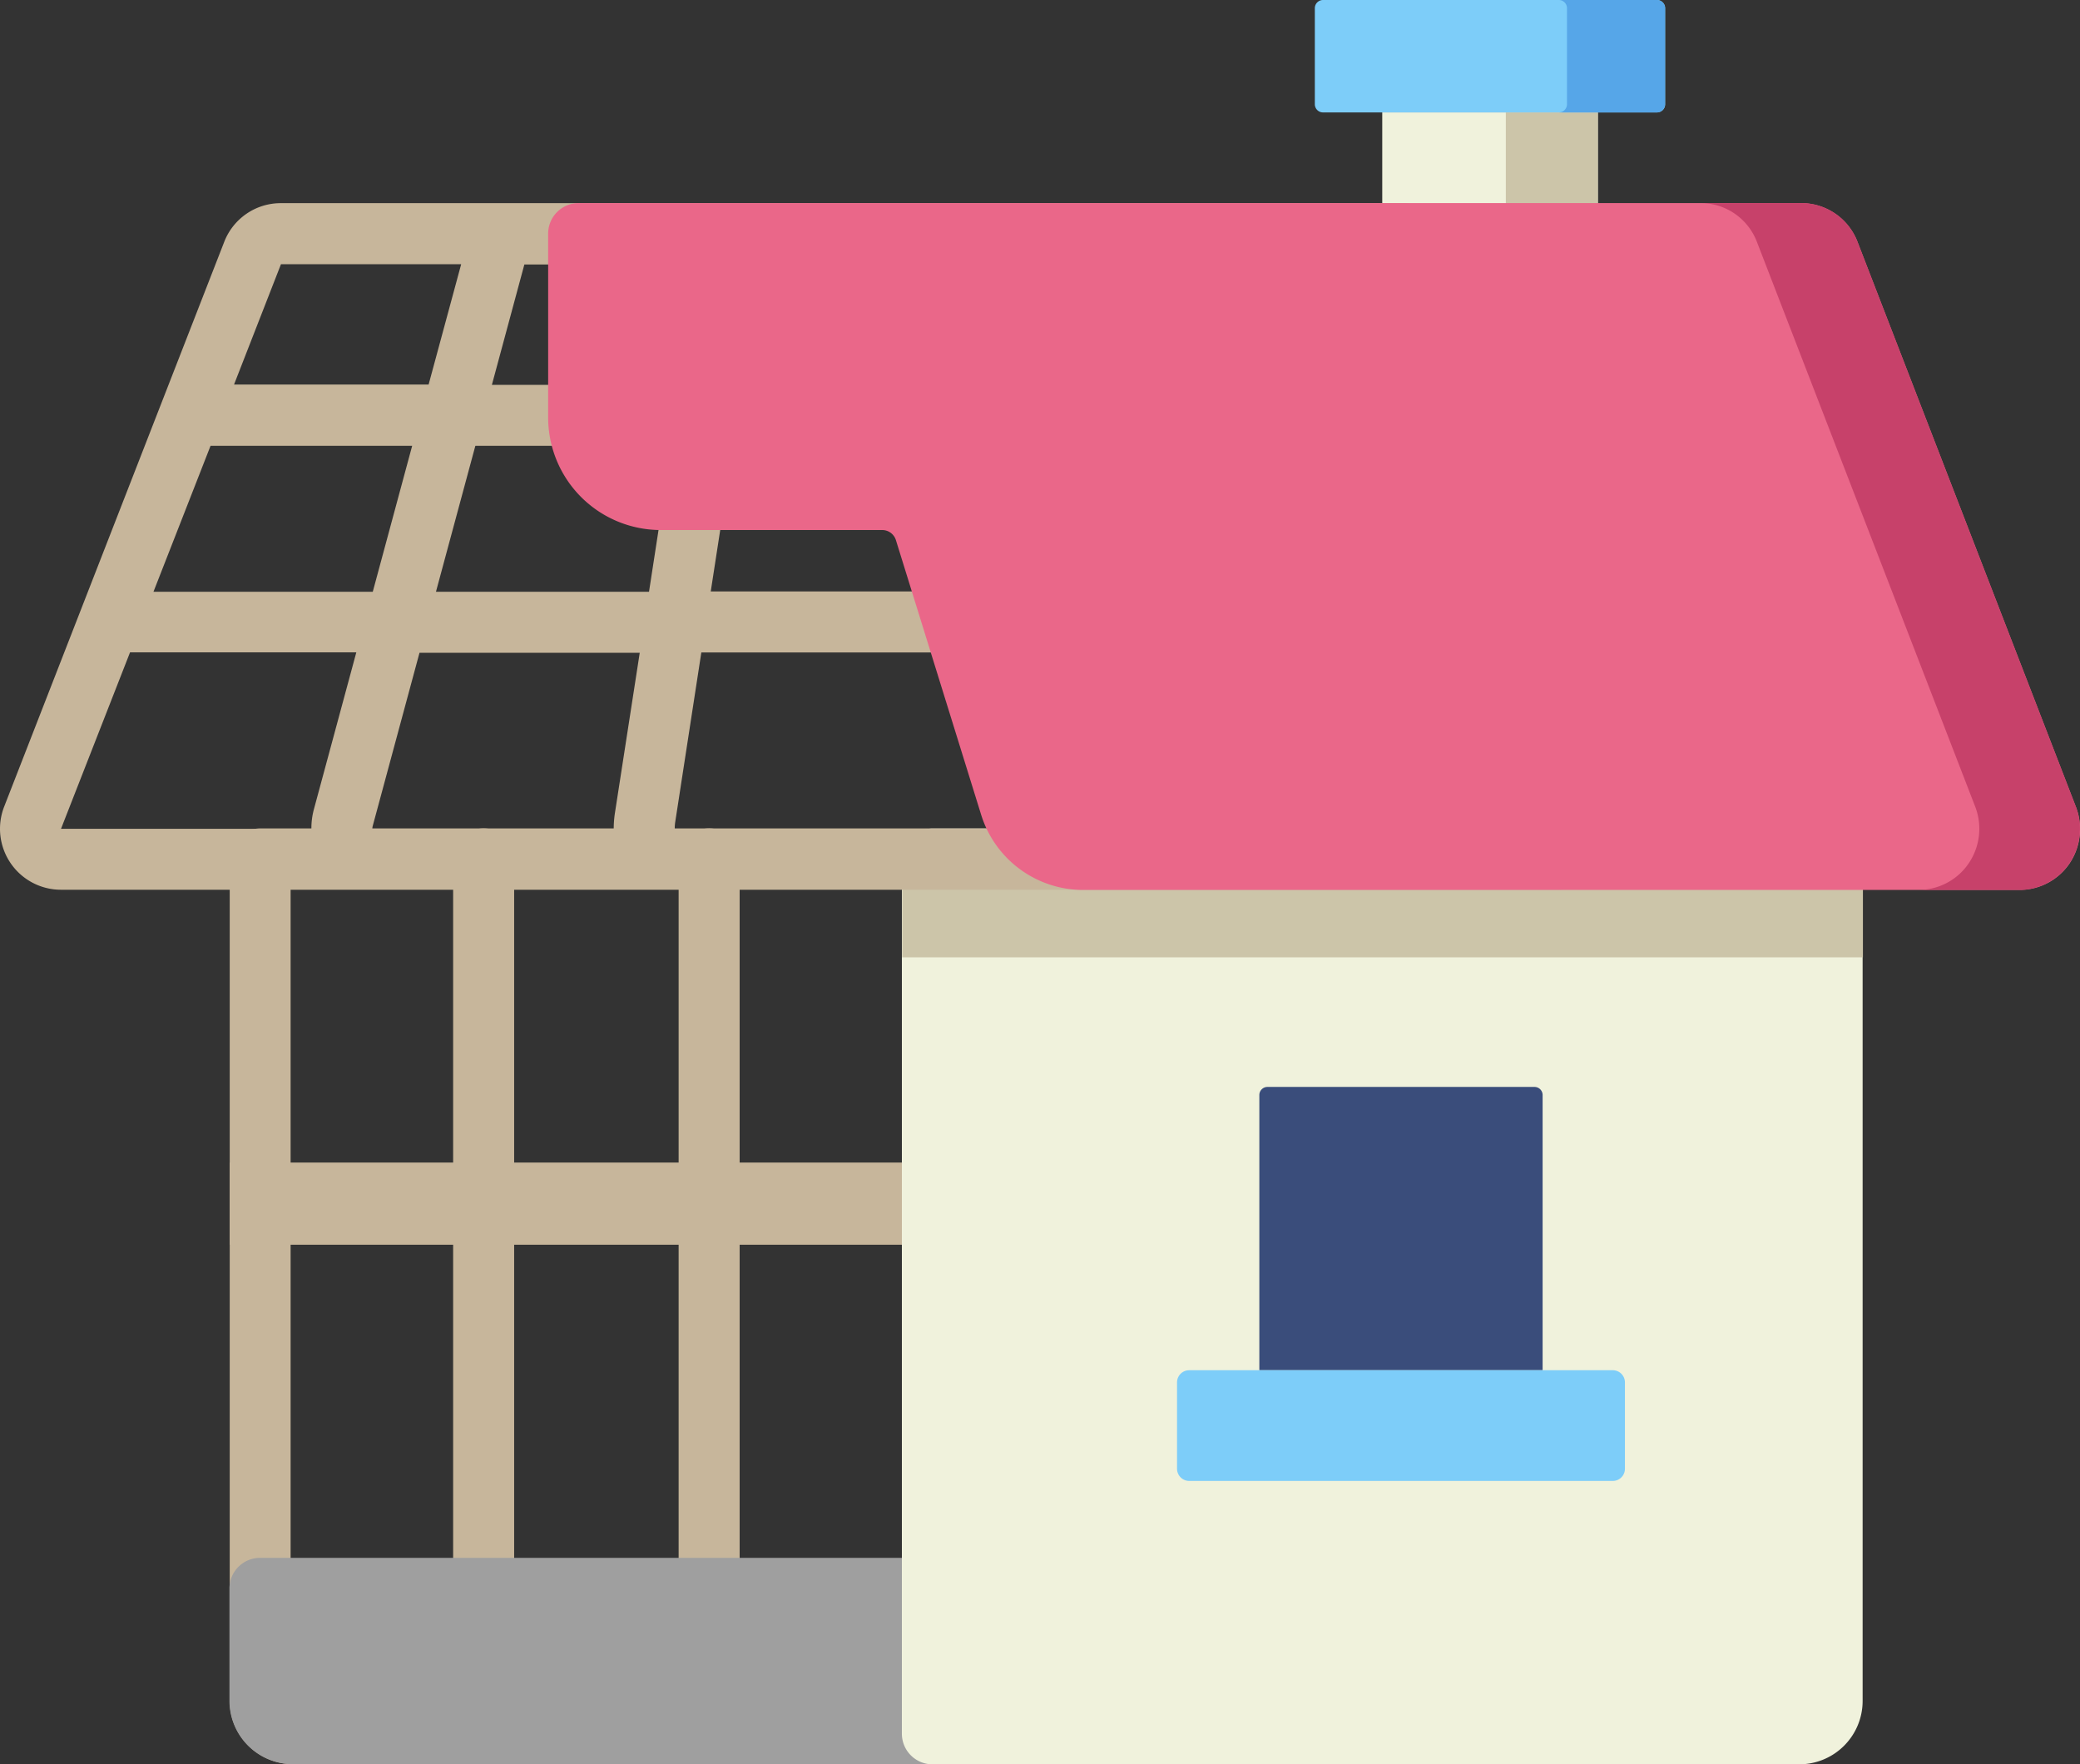 <svg xmlns="http://www.w3.org/2000/svg" width="28.937" height="24.542" viewBox="0 0 28.937 24.542"><rect x="0" y="0" width="28.937" height="24.542" fill="#333333" stroke="none"/><defs><style>.a{fill:#c7b69b;}.b{fill:#9f9f9f;}.c{fill:#f0f2dc;}.d{fill:#ccc5a9;}.e{fill:#7dcdf9;}.f{fill:#56a6e8;}.g{fill:#3a4d7b;}.h{fill:#ea6789;}.i{fill:#c7416a;}</style></defs><g transform="translate(0 -0.5)"><g transform="translate(3.195 12.028)"><path class="a" d="M58.511,217.492H57.4a.88.88,0,0,1-.879-.879V204.9a.424.424,0,0,1,.424-.424h14.43a.424.424,0,0,1,0,.849H57.368v11.284a.031.031,0,0,0,.03.03h1.112a.424.424,0,0,1,0,.849Zm0,0" transform="translate(-56.52 -204.48)"/><path class="a" d="M111.9,215.99a.424.424,0,0,1-.424-.424V204.9a.424.424,0,0,1,.849,0v10.661A.424.424,0,0,1,111.9,215.99Zm0,0" transform="translate(-108.367 -204.48)"/><path class="a" d="M167.5,215.99a.424.424,0,0,1-.424-.424V204.9a.424.424,0,0,1,.849,0v10.661A.424.424,0,0,1,167.5,215.99Zm0,0" transform="translate(-160.83 -204.48)"/></g><path class="a" d="M56.52,286.645H66.3v1.143H56.52Zm0,0" transform="translate(-53.325 -269.973)"/><path class="b" d="M66.261,383.953H56.907a.426.426,0,0,0-.427.426v1.563a.882.882,0,0,0,.881.881h8.9a.426.426,0,0,0,.427-.426v-2.018A.426.426,0,0,0,66.261,383.953Zm0,0" transform="translate(-53.288 -361.782)"/><path class="c" d="M340.242,28.164h3v1.687h-3Zm0,0" transform="translate(-321.012 -26.101)"/><path class="d" d="M370.66,28.164h1.279v1.687H370.66Zm0,0" transform="translate(-349.711 -26.101)"/><path class="e" d="M323.645,1.95V.614A.114.114,0,0,1,323.758.5h4.647a.114.114,0,0,1,.114.114V1.95a.114.114,0,0,1-.114.114h-4.647A.114.114,0,0,1,323.645,1.95Zm0,0" transform="translate(-305.353)"/><path class="f" d="M385.1.5h-1.364a.114.114,0,0,1,.114.114V1.95a.114.114,0,0,1-.114.114H385.1a.114.114,0,0,0,.114-.114V.614A.114.114,0,0,0,385.1.5Zm0,0" transform="translate(-362.05)"/><path class="c" d="M234.936,204.441H222.422a.426.426,0,0,0-.426.427v12.163a.426.426,0,0,0,.426.427h12.059a.882.882,0,0,0,.881-.881V204.868A.426.426,0,0,0,234.936,204.441Zm0,0" transform="translate(-209.449 -192.415)"/><path class="d" d="M222,211.988h13.366v1.365H222Zm0,0" transform="translate(-209.449 -199.536)"/><path class="g" d="M309.977,268.133v3.828h3.941v-3.828a.113.113,0,0,0-.113-.113H310.09A.113.113,0,0,0,309.977,268.133Zm0,0" transform="translate(-292.457 -252.4)"/><path class="e" d="M289.73,339.128v-1.2a.169.169,0,0,1,.17-.17h5.891a.169.169,0,0,1,.17.17v1.2a.169.169,0,0,1-.17.17H289.9A.17.17,0,0,1,289.73,339.128Zm0,0" transform="translate(-273.355 -318.197)"/><path class="a" d="M21.688,59.214H9.387a.569.569,0,0,1,.006-.089l.364-2.364h4.165a.424.424,0,0,0,0-.849H9.888l.313-2.03h5.887a.424.424,0,1,0,0-.848H10.332l.258-1.674h8.924a.424.424,0,1,0,0-.849H3.909a.843.843,0,0,0-.79.54L.058,58.906a.848.848,0,0,0,.79,1.156H21.688a.424.424,0,1,0,0-.849ZM8.554,59a1.485,1.485,0,0,0-.016.219H5.18a.159.159,0,0,1,.005-.043l.651-2.41H8.9Zm.475-3.083H6.065l.548-2.03H9.342Zm-6.1-2.03H5.734l-.548,2.03H2.135Zm6.548-.848H6.843l.452-1.675H9.731ZM3.909,51.36H6.416l-.453,1.674H3.256Zm-2.1,5.4H4.957L4.365,58.95a1.015,1.015,0,0,0-.033.264H.849Zm0,0" transform="translate(0 -47.185)"/><path class="h" d="M156.179,58.869l-3.036-7.854a.839.839,0,0,0-.786-.542H135.349a.425.425,0,0,0-.423.427V53.45a1.566,1.566,0,0,0,1.558,1.571h3.087a.2.2,0,0,1,.194.144l1.182,3.808a1.487,1.487,0,0,0,1.424,1.055h13.022a.841.841,0,0,0,.7-.37A.856.856,0,0,0,156.179,58.869Zm0,0" transform="translate(-127.3 -47.148)"/><path class="i" d="M423.767,58.869l-3.036-7.854a.839.839,0,0,0-.786-.542h-1.4a.838.838,0,0,1,.786.542l3.036,7.854a.856.856,0,0,1-.09.788.841.841,0,0,1-.7.37h1.4a.841.841,0,0,0,.7-.37A.855.855,0,0,0,423.767,58.869Zm0,0" transform="translate(-394.888 -47.148)"/></g></svg>